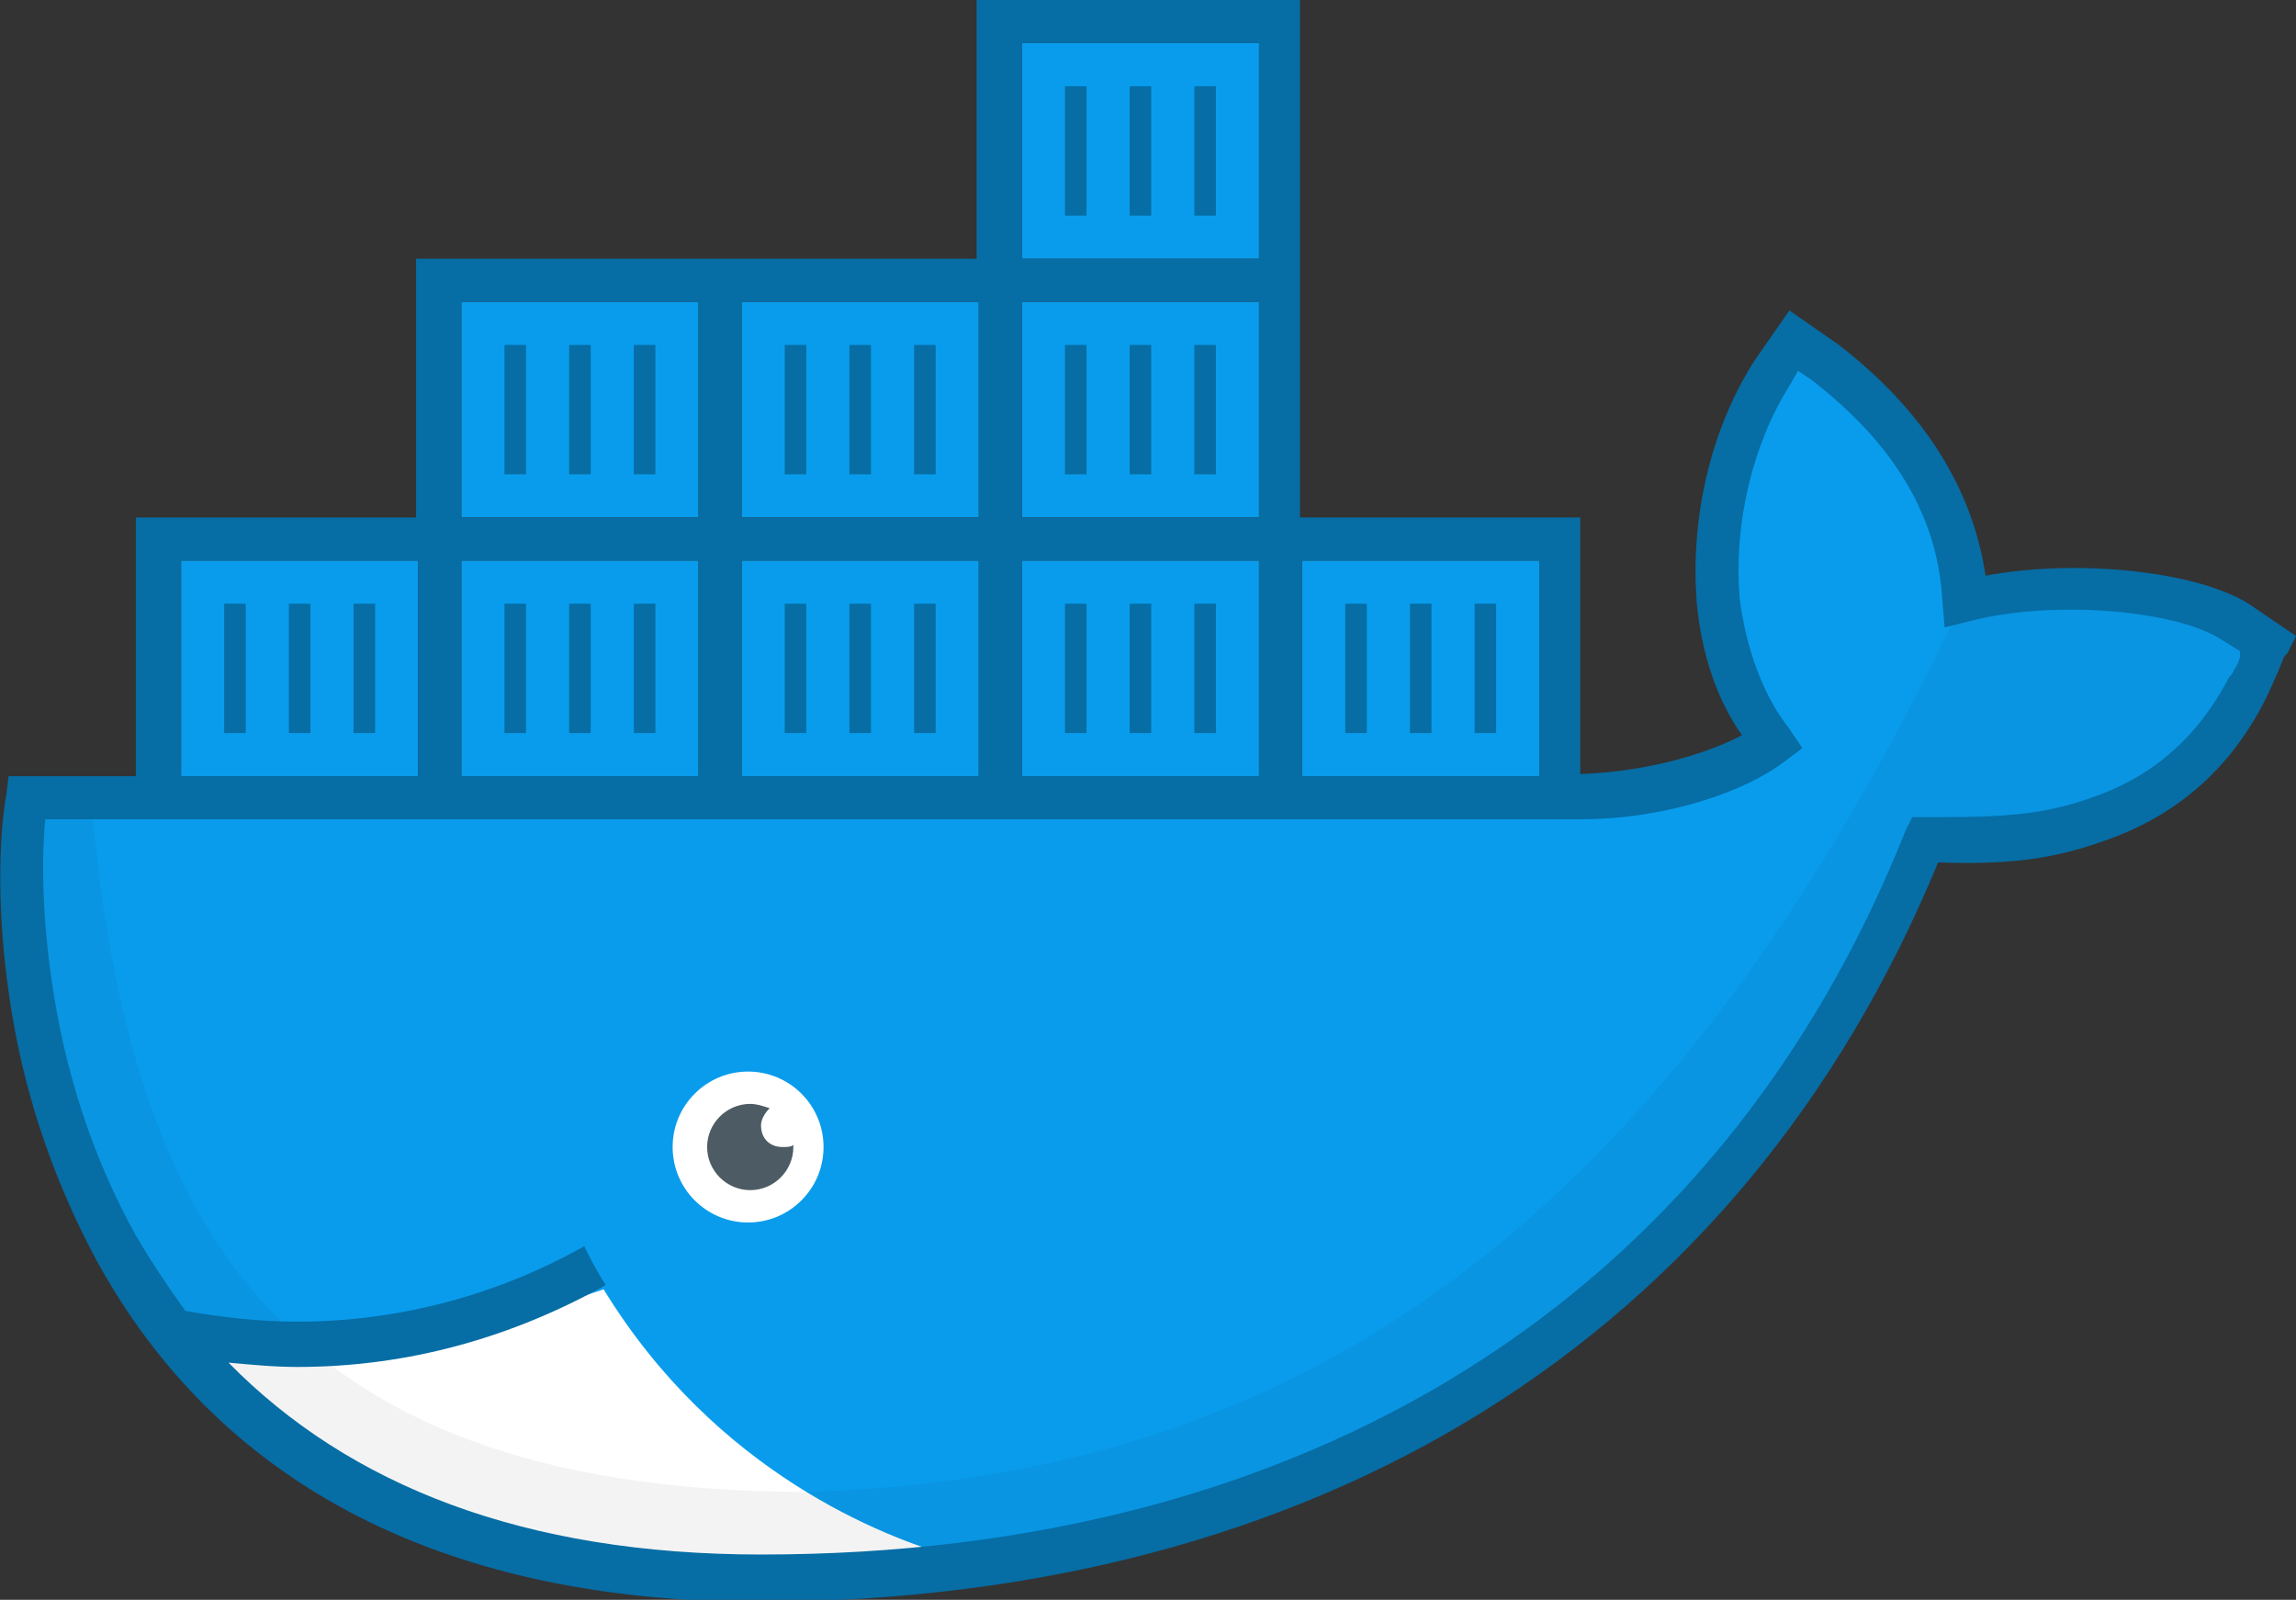 <svg xmlns="http://www.w3.org/2000/svg" viewBox="0 0 106.5 74.2"><rect x="0" y="0" width="106.5" height="74.2" fill="#333333" stroke="none"/><style>.st0{fill:#099cec}.st1{fill:#fff}.st4{fill:#066da5}</style><path class="st0" d="M8.4 26h11v10h-11zm13 0h11v10h-11zm13 0h11v10h-11zm13 0h11v10h-11zm13 0h11v10h-11zm-39-12h11v10h-11zm13 0h11v10h-11zm13 0h11v10h-11zm0-12h11v10h-11z"/><path class="st0" d="M104.1 29.1c-2.3-1.5-8.2-2.2-12.5-1-.2-4.3-2.4-7.9-6.5-11.1l-1.5-1-1 1.5c-2 3-2.8 7-2.5 10.6.2 2.2 1 4.7 2.5 6.5-1.1.9-4.7 2.6-9.5 2.5H1.6c-1.3 7.6.9 36.2 34 36.2 24.6 0 44.8-11 54-34.2 3 0 11.1.5 15-7 .1-.1 1-2 1-2l-1.5-1z"/><path id="Fill-21" class="st1" d="M28 59.8C19.8 62.6 11.1 63 9.2 63c6.1 5.1 17 14.7 35 9.2-3.2-.9-11-3.9-16.2-12.4z"/><ellipse id="Oval" class="st1" cx="34.7" cy="53.2" rx="3.5" ry="3.5"/><path d="M35.3 52.2c0-.3.2-.6.4-.8-.3-.1-.6-.2-.9-.2-1.1 0-2 .9-2 2s.9 2 2 2 2-.9 2-2v-.1c-.1.1-.3.1-.5.1-.6 0-1-.4-1-1z" fill="#4d5c64"/><path id="Shape_2_" d="M103.8 28.9c-2.3-1.5-8.4-2.2-12.5-1l-.9 1.3C77 56.9 60.2 68.6 37.3 69.2 12.3 69.1 6.1 56 4.3 38h-4c-.5 7.6 1.4 35.3 34.8 35.3 24.6 0 44.8-11 54.2-34.2 3.1.1 11.6.1 15.3-7.6l.8-1.6-1.6-1z" opacity=".05"/><path class="st4" d="M92.1 26.7c-.6-4-2.8-7.6-6.8-10.7L83 14.4l-1.6 2.3c-2 3.1-3 7.2-2.7 11.2.2 2.3.9 4.5 2.1 6.2-1.7.9-4.5 1.7-7.5 1.8V24h-13V0h-15v12h-26v12h-13v12H.4l-.1.8c-.4 2.3-.4 5.7.1 9.2.6 4.4 2 8.6 4.1 12.5 5.5 10 15.6 15.8 30.8 15.8 25.7-.1 45.4-12 54.6-34.3 3.1.1 5.2-.1 7.7-1 3.2-1.1 5.8-3.2 7.5-6.6.1-.2.2-.4.5-1.1.1-.2.2-.5.3-.7 0-.1.1-.2.2-.3l.4-.8-2.2-1.5c-2.4-1.5-7.9-2.1-12.2-1.3zM58.4 36h-11V26h11v10zm-13 0h-11V26h11v10zm-13 0h-11V26h11v10zm39-10v10h-11V26h11zm-13-2h-11V14h11v10zm-11-22h11v10h-11V2zm-13 12h11v10h-11V14zm-13 0h11v10h-11V14zm-13 12h11v10h-11V26zm95.5 4.5c-.1.3-.2.5-.3.6 0 .1-.1.2-.2.3-1.5 2.9-3.7 4.7-6.4 5.6-2.2.8-4.2.9-7.1.9h-1.2l-.3.6c-8.7 21.9-27.9 33.6-53.1 33.6-11 0-19.1-3.2-24.7-8.9 1.1.1 2.1.2 3.2.2 5.2 0 10-1.4 14.3-3.8-.4-.6-.7-1.2-1-1.8-3.9 2.2-8.5 3.5-13.3 3.5-1.8 0-3.5-.2-5.2-.5-.8-1.1-1.6-2.3-2.3-3.5-2-3.6-3.3-7.6-3.9-11.8-.4-2.7-.5-5.5-.3-7.5h71.2c4 0 7.7-1.3 9.5-2.7l.8-.6-.6-.9c-1.2-1.5-2-3.7-2.3-6-.3-3.5.6-7.2 2.3-9.9l.4-.7.6.4c3.9 3 5.9 6.4 6.1 10.3l.1 1.2 1.2-.3c3.9-1 9.6-.5 11.7.9l.8.5v.3z"/><path class="st4" d="M10.4 28h1v6h-1zm3 0h1v6h-1zm3 0h1v6h-1zm7 0h1v6h-1zm3 0h1v6h-1zm3 0h1v6h-1zm7 0h1v6h-1zm3 0h1v6h-1zm3 0h1v6h-1zm7 0h1v6h-1zm3 0h1v6h-1zm3 0h1v6h-1zm7 0h1v6h-1zm3 0h1v6h-1zm3 0h1v6h-1zm-42-12h1v6h-1zm3 0h1v6h-1zm7 0h1v6h-1zm3 0h1v6h-1zm3 0h1v6h-1zm7 0h1v6h-1zm3 0h1v6h-1zm3 0h1v6h-1zm-3-12h1v6h-1zm-3 0h1v6h-1zm6 0h1v6h-1zm-32 12h1v6h-1z"/></svg>